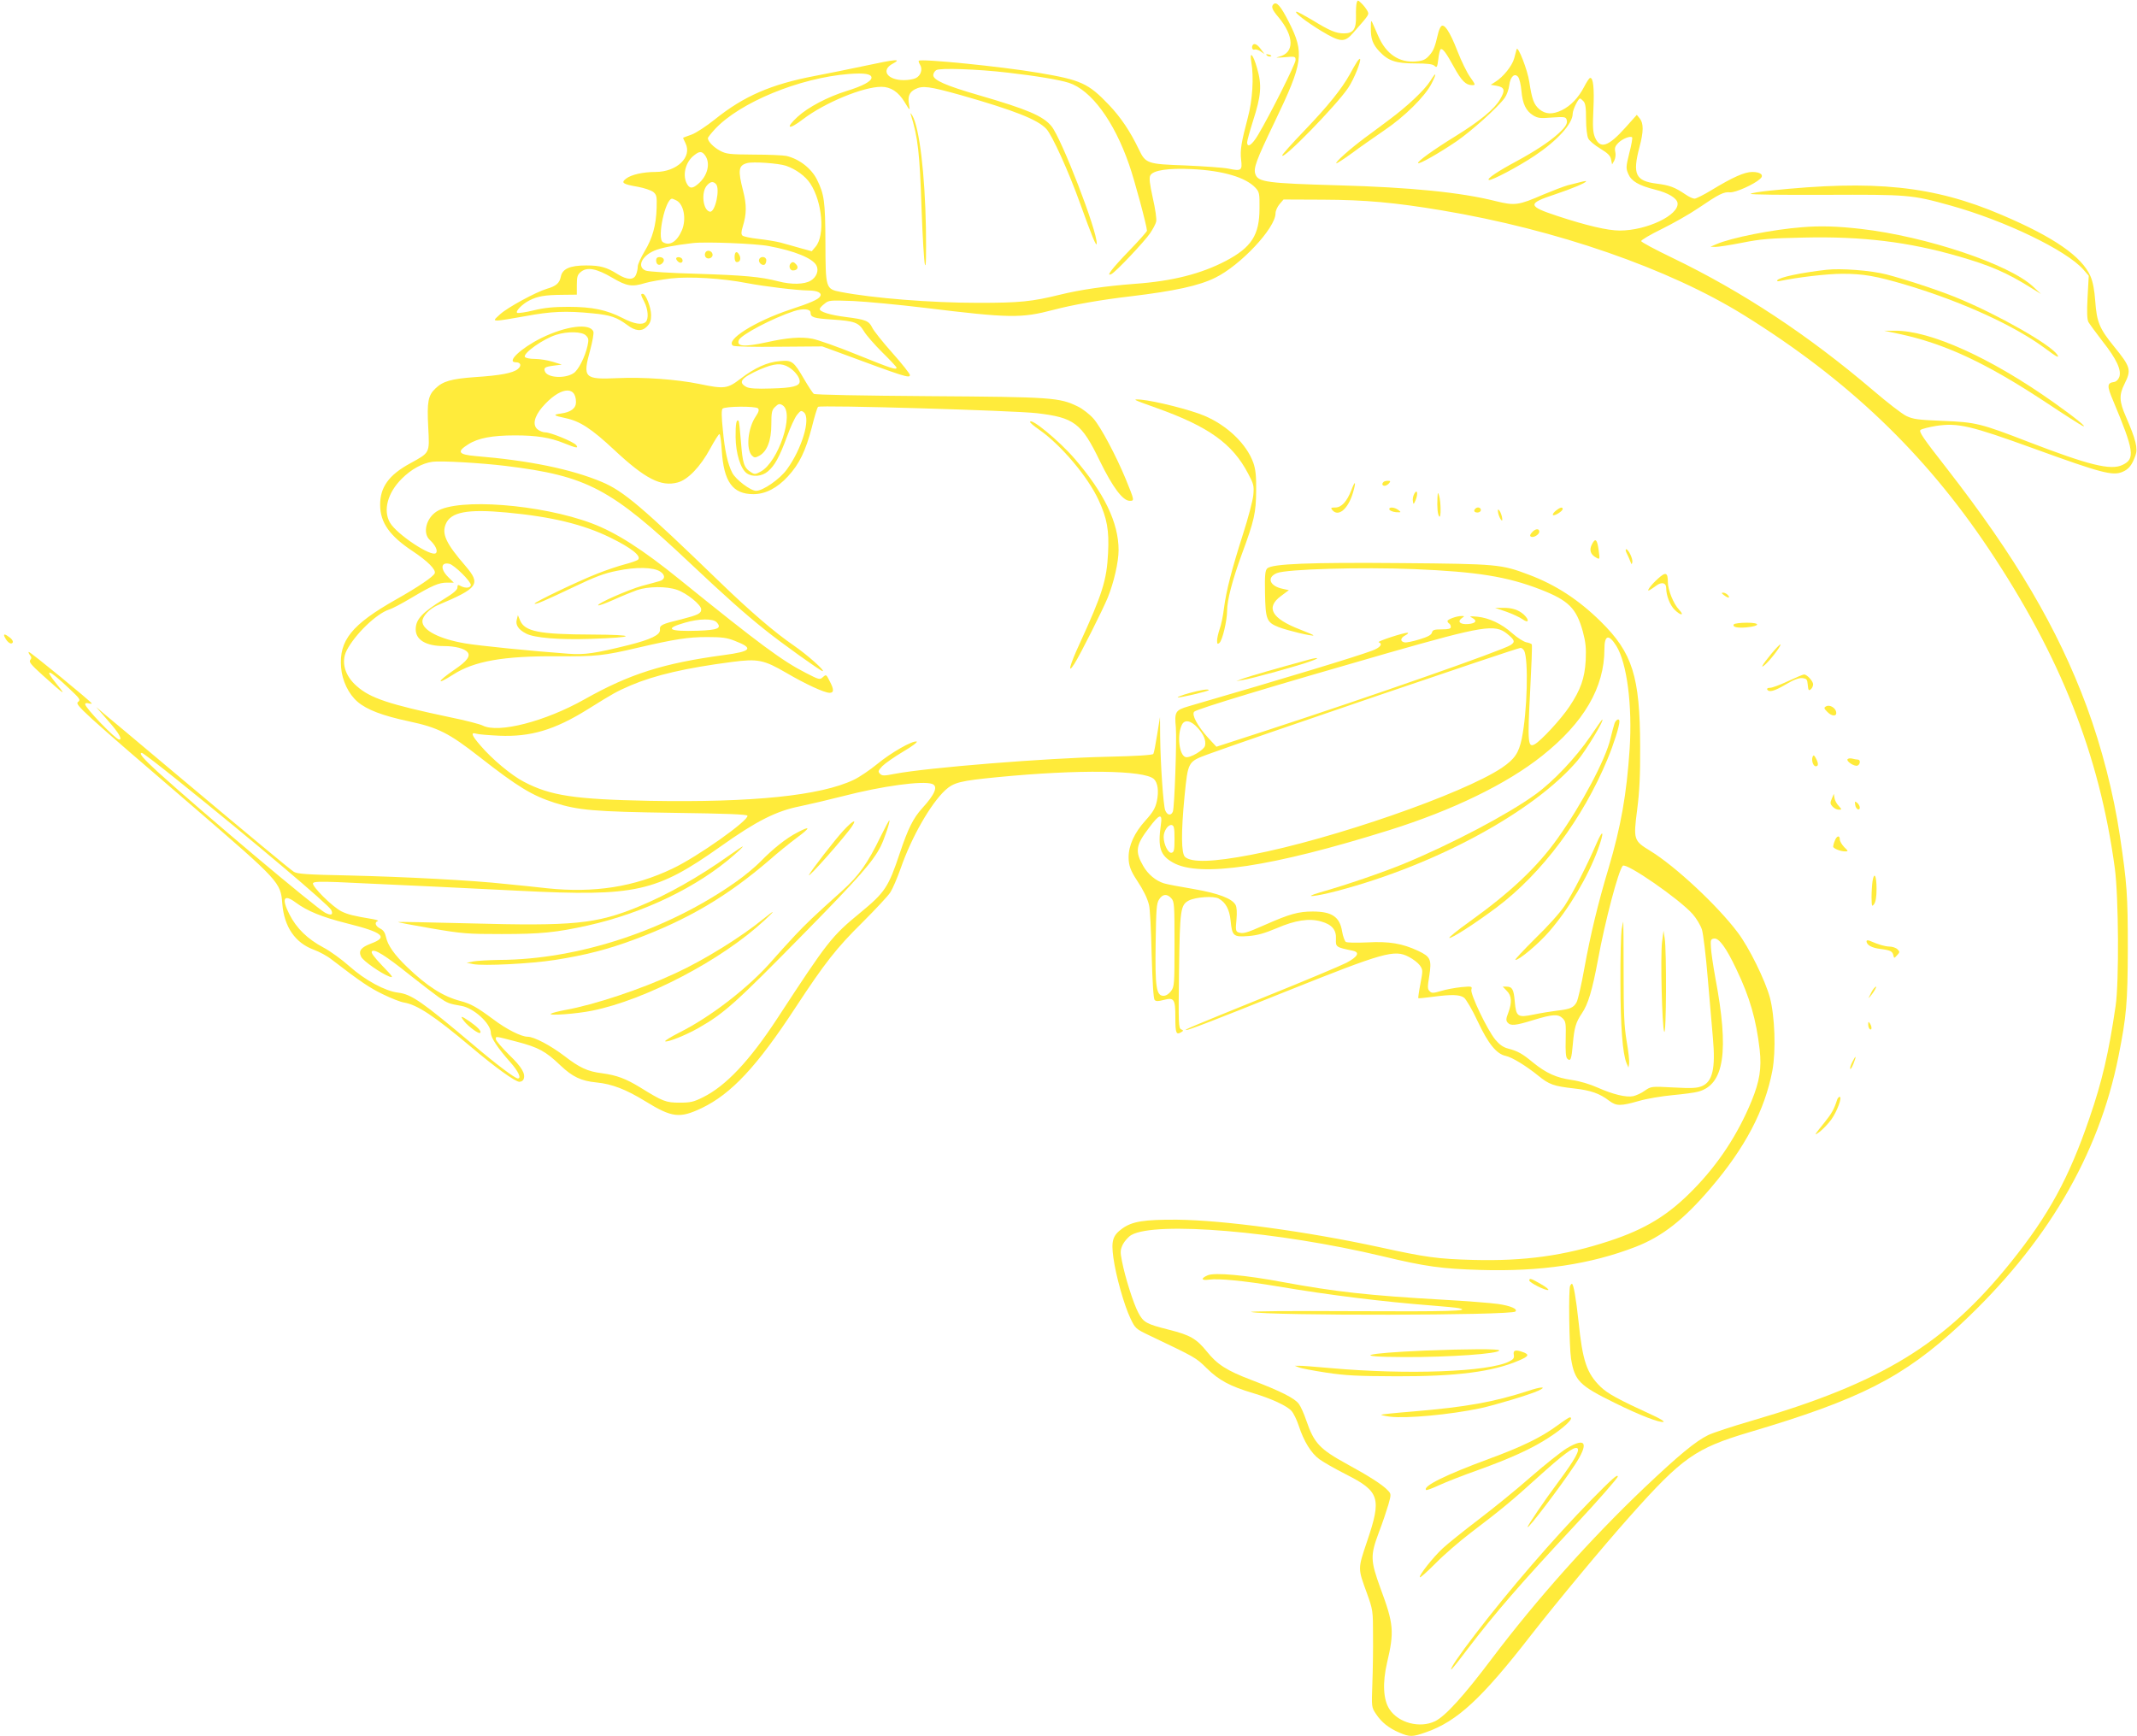 <?xml version="1.0" standalone="no"?>
<!DOCTYPE svg PUBLIC "-//W3C//DTD SVG 20010904//EN"
 "http://www.w3.org/TR/2001/REC-SVG-20010904/DTD/svg10.dtd">
<svg version="1.0" xmlns="http://www.w3.org/2000/svg"
 width="1280pt" height="1040pt" viewBox="0 0 1280 1040"
 preserveAspectRatio="xMidYMid meet">
<g transform="translate(0,1040) scale(0.1,-0.1)"
fill="#ffeb3b" stroke="none">
<path d="M8126 10383 c-3 -10 -5 -46 -4 -80 2 -77 -16 -103 -72 -103 -47 0
-86 16 -190 80 -46 27 -88 50 -94 50 -20 -1 57 -60 149 -116 115 -69 139 -70
191 -10 99 113 96 108 83 133 -7 12 -22 32 -35 44 -21 20 -22 20 -28 2z"/>
<path d="M7627 10374 c-14 -14 -7 -33 29 -75 97 -116 99 -216 4 -239 -25 -6
-15 -7 33 -3 65 6 67 5 67 -17 0 -23 -152 -326 -224 -447 -36 -61 -66 -82 -66
-45 0 9 16 67 35 127 49 152 54 214 25 315 -24 85 -47 110 -35 38 16 -92 7
-229 -21 -333 -39 -148 -47 -194 -40 -253 8 -64 0 -68 -77 -52 -30 6 -145 14
-256 19 -230 8 -239 11 -280 97 -53 110 -108 191 -178 265 -125 131 -168 150
-423 193 -218 37 -704 86 -717 72 -2 -2 1 -13 8 -24 17 -27 4 -66 -26 -80 -14
-7 -46 -12 -71 -12 -100 0 -140 60 -66 99 56 30 19 27 -171 -14 -89 -19 -223
-46 -297 -60 -262 -50 -425 -121 -598 -260 -50 -40 -112 -81 -139 -91 -26 -9
-49 -18 -51 -19 -1 -1 5 -16 14 -33 41 -83 -52 -172 -180 -172 -74 0 -145 -16
-176 -40 -32 -25 -21 -33 71 -49 38 -7 79 -21 92 -31 20 -17 22 -26 20 -96 -3
-104 -25 -182 -73 -261 -22 -37 -40 -77 -40 -89 0 -13 -4 -34 -10 -48 -13 -35
-53 -34 -111 2 -65 41 -103 52 -188 52 -97 0 -143 -20 -152 -68 -8 -38 -28
-56 -84 -72 -64 -19 -234 -111 -279 -152 -40 -36 -40 -37 -15 -38 14 0 88 12
165 26 154 29 246 33 404 17 107 -10 145 -24 206 -69 49 -38 88 -41 118 -11
20 20 26 36 26 69 0 46 -32 128 -50 128 -14 0 -13 -5 10 -50 22 -44 26 -100 8
-118 -21 -21 -70 -13 -139 23 -96 49 -181 67 -324 67 -88 0 -143 -5 -208 -21
-49 -12 -93 -18 -99 -15 -13 8 29 52 72 74 51 26 94 33 195 34 l90 1 0 58 c0
50 4 62 25 79 37 30 93 20 188 -36 87 -51 117 -56 198 -31 27 8 95 20 152 27
114 13 309 1 457 -28 106 -20 296 -43 366 -44 56 0 85 -15 71 -36 -11 -18 -59
-39 -178 -78 -214 -71 -393 -185 -343 -217 8 -5 131 -8 274 -6 l260 2 85 -31
c413 -153 440 -162 440 -140 0 7 -47 67 -105 132 -58 65 -112 133 -121 152
-19 40 -39 48 -157 63 -95 12 -157 31 -157 48 0 5 12 19 28 31 26 22 33 22
172 17 80 -4 273 -22 430 -41 508 -62 576 -63 770 -12 114 30 281 60 462 81
265 32 408 63 506 111 152 74 362 298 362 386 0 15 11 40 24 55 l24 28 234 -1
c255 -1 432 -17 713 -64 688 -115 1362 -349 1811 -628 620 -385 1081 -825
1464 -1397 432 -646 665 -1236 757 -1915 23 -169 26 -682 5 -825 -41 -280 -81
-453 -157 -673 -122 -357 -244 -581 -470 -862 -394 -491 -775 -724 -1555 -951
-113 -33 -229 -71 -258 -85 -76 -37 -176 -120 -380 -313 -324 -308 -647 -670
-913 -1022 -173 -230 -281 -348 -343 -379 -91 -44 -219 -11 -273 71 -38 57
-43 158 -15 279 44 186 40 233 -39 445 -61 169 -62 196 -10 336 22 57 47 132
57 166 17 61 17 64 -2 84 -28 32 -115 88 -244 158 -166 91 -199 126 -246 263
-13 38 -32 82 -44 98 -24 34 -109 77 -285 144 -147 56 -205 93 -267 171 -62
76 -99 98 -227 130 -134 34 -152 43 -183 102 -29 54 -80 215 -98 310 -11 55
-10 66 6 100 11 20 33 45 50 55 146 84 880 22 1505 -127 258 -62 354 -75 585
-82 363 -11 661 34 930 138 160 62 288 162 450 352 207 242 325 467 370 704
22 119 15 325 -15 438 -28 103 -125 301 -193 390 -120 160 -374 397 -523 488
-100 61 -102 67 -79 246 14 109 19 206 18 381 -1 418 -46 560 -236 747 -132
130 -269 220 -432 281 -164 62 -188 64 -759 69 -553 5 -778 -4 -807 -32 -12
-13 -15 -40 -13 -146 3 -160 9 -177 83 -206 52 -20 201 -56 207 -49 2 2 -35
18 -82 36 -168 65 -206 131 -112 200 l47 35 -37 8 c-78 16 -98 68 -35 94 56
24 510 37 822 24 378 -16 555 -44 757 -122 169 -66 215 -112 254 -253 17 -64
20 -98 17 -170 -6 -109 -30 -177 -98 -279 -50 -75 -171 -206 -209 -226 -39
-21 -42 15 -26 315 8 152 13 280 10 284 -2 4 -18 10 -34 13 -16 4 -53 27 -82
53 -65 58 -140 93 -211 100 -45 4 -50 3 -30 -7 32 -17 22 -33 -23 -37 -47 -4
-68 13 -41 34 20 14 19 14 -1 14 -28 0 -83 -20 -83 -30 0 -5 5 -12 10 -15 6
-3 10 -13 10 -21 0 -10 -14 -14 -54 -14 -45 0 -55 -3 -59 -19 -3 -14 -25 -26
-75 -41 -39 -12 -79 -20 -88 -18 -29 5 -27 26 3 42 15 8 21 15 14 16 -26 0
-187 -53 -173 -57 27 -10 9 -33 -41 -51 -96 -36 -507 -161 -1099 -333 -78 -23
-84 -33 -75 -127 6 -72 -8 -481 -18 -504 -11 -26 -34 -22 -46 9 -11 30 -28
271 -30 443 l-1 115 -17 -105 c-9 -58 -19 -110 -23 -116 -5 -7 -98 -13 -275
-17 -371 -8 -1077 -65 -1272 -102 -66 -13 -77 -13 -90 0 -13 13 -12 18 14 46
17 17 73 56 125 87 52 30 88 58 81 60 -24 8 -155 -67 -236 -134 -44 -36 -107
-79 -141 -95 -198 -95 -607 -137 -1224 -126 -447 9 -592 30 -752 114 -75 39
-190 135 -260 217 -53 61 -61 82 -25 71 12 -4 74 -9 137 -12 187 -8 331 34
530 158 162 101 170 105 259 144 144 61 329 104 606 140 154 20 190 13 324
-65 116 -68 229 -120 260 -120 27 0 27 20 0 71 -20 40 -21 40 -40 23 -19 -17
-22 -16 -102 25 -141 72 -274 170 -755 559 -223 181 -383 283 -527 337 -306
115 -804 153 -930 71 -63 -41 -84 -129 -42 -169 36 -33 51 -67 38 -80 -26 -26
-234 112 -275 182 -43 74 -14 180 71 264 56 56 123 93 184 101 48 7 292 -7
439 -25 488 -60 628 -134 1105 -584 206 -194 327 -302 445 -396 99 -80 336
-249 347 -249 18 0 -92 98 -172 153 -114 78 -262 205 -445 382 -464 449 -576
544 -705 598 -183 77 -437 129 -755 155 -105 9 -116 26 -46 70 59 38 144 54
281 54 130 0 210 -13 294 -47 71 -29 89 -32 72 -11 -16 20 -153 76 -184 76
-14 0 -35 8 -47 18 -31 25 -21 75 27 132 103 120 203 136 203 31 0 -37 -31
-60 -90 -68 -51 -7 -46 -12 29 -28 85 -18 154 -63 289 -189 186 -174 281 -223
381 -196 61 16 136 94 195 203 26 48 51 87 55 87 5 0 11 -44 14 -97 12 -189
65 -263 190 -263 72 0 143 37 207 107 68 74 105 151 142 291 16 65 33 121 38
125 11 12 1173 -22 1310 -38 224 -26 268 -59 378 -287 77 -157 137 -238 179
-238 29 0 28 2 -24 130 -57 138 -150 314 -194 363 -22 25 -64 58 -93 72 -111
54 -152 57 -891 62 -403 3 -684 8 -691 14 -6 5 -32 44 -57 87 -63 108 -73 116
-146 109 -75 -6 -150 -40 -236 -106 -78 -60 -97 -62 -246 -31 -137 28 -334 42
-489 35 -201 -9 -211 1 -165 168 14 52 23 102 19 111 -20 52 -164 34 -312 -39
-123 -61 -211 -145 -153 -145 31 0 37 -21 12 -41 -30 -24 -104 -38 -257 -48
-139 -10 -191 -24 -236 -68 -44 -42 -51 -80 -43 -232 8 -158 12 -150 -109
-217 -127 -69 -180 -143 -179 -249 0 -105 57 -186 197 -278 88 -59 138 -109
130 -131 -8 -20 -99 -82 -232 -157 -265 -150 -342 -245 -329 -407 6 -79 45
-160 99 -206 55 -47 148 -83 308 -117 173 -37 238 -69 422 -213 230 -180 315
-231 448 -274 144 -46 239 -54 719 -61 304 -4 435 -9 438 -17 9 -28 -302 -248
-449 -317 -230 -110 -469 -147 -749 -118 -63 7 -175 19 -250 26 -201 22 -604
43 -944 51 -248 5 -304 9 -325 22 -26 17 -243 197 -760 631 -173 146 -340 285
-370 310 l-54 46 72 -83 c63 -71 87 -112 66 -112 -21 0 -204 190 -204 212 0 6
9 8 20 5 11 -3 20 -3 20 -1 0 8 -373 314 -378 309 -3 -2 1 -11 8 -20 9 -11 10
-18 1 -29 -9 -11 6 -29 76 -92 131 -118 142 -125 85 -55 -86 105 -50 93 73
-24 65 -61 69 -67 52 -80 -20 -15 20 -52 693 -630 516 -445 521 -450 531 -579
11 -138 77 -234 189 -275 33 -12 81 -38 107 -59 173 -133 228 -170 307 -208
49 -24 105 -46 125 -49 80 -13 182 -81 401 -265 144 -122 266 -210 291 -210
11 0 22 7 25 15 13 33 -10 73 -87 147 -43 43 -79 85 -79 93 0 19 -9 20 126
-15 130 -34 172 -57 261 -142 73 -69 124 -93 216 -102 92 -9 176 -41 293 -113
159 -98 205 -103 336 -41 178 85 332 250 563 603 176 268 245 356 401 510 77
77 153 158 167 180 14 22 42 87 62 144 65 187 179 386 267 468 52 47 90 56
315 78 484 47 875 42 934 -11 24 -22 31 -73 18 -134 -9 -41 -23 -65 -69 -116
-65 -72 -100 -148 -100 -219 0 -49 12 -81 51 -140 37 -56 61 -104 71 -145 6
-19 13 -153 16 -297 5 -172 11 -266 18 -273 9 -9 22 -8 53 0 64 17 71 6 71
-106 0 -95 5 -106 38 -85 11 6 10 10 -3 15 -16 6 -17 35 -13 349 5 372 9 396
59 423 42 21 148 28 178 12 42 -23 65 -64 72 -133 9 -92 17 -99 106 -92 54 4
96 16 170 47 111 48 195 61 267 40 64 -18 91 -50 88 -105 -2 -48 0 -49 101
-70 44 -9 30 -36 -38 -72 -33 -17 -249 -108 -480 -201 -466 -189 -494 -201
-480 -202 16 0 157 54 590 228 597 239 657 256 744 210 25 -13 54 -35 65 -50
19 -27 19 -31 4 -110 -9 -46 -14 -85 -13 -87 2 -2 41 2 86 8 113 15 161 14
188 -5 12 -9 49 -71 82 -142 63 -134 112 -195 168 -207 38 -8 121 -59 193
-117 67 -55 94 -64 217 -78 99 -11 153 -30 210 -74 43 -32 68 -32 177 -1 47
14 138 29 202 35 64 6 134 15 154 21 156 42 186 240 102 684 -13 72 -25 153
-26 180 -3 45 -1 50 19 53 29 4 72 -54 133 -183 81 -169 119 -301 140 -483 12
-112 0 -188 -49 -308 -82 -199 -198 -376 -348 -529 -150 -154 -288 -238 -505
-309 -267 -88 -508 -121 -813 -113 -216 6 -282 15 -565 77 -435 94 -929 161
-1210 164 -198 1 -268 -10 -328 -53 -58 -42 -67 -74 -53 -176 15 -108 64 -283
102 -362 29 -61 31 -63 117 -104 274 -131 274 -130 340 -195 73 -72 140 -108
278 -149 110 -33 203 -76 230 -107 12 -13 31 -52 43 -88 30 -93 75 -166 124
-201 23 -17 95 -58 160 -91 201 -102 213 -142 126 -399 -57 -170 -57 -160 -1
-314 35 -98 36 -103 36 -250 1 -82 -1 -213 -4 -291 -5 -140 -5 -141 22 -181
33 -50 77 -85 141 -112 61 -26 77 -26 159 3 186 65 333 201 628 581 158 202
430 530 596 716 310 348 390 404 709 499 666 197 925 329 1265 644 515 479
830 1012 949 1608 48 241 55 319 56 648 0 319 -5 388 -47 670 -38 257 -109
533 -200 780 -173 466 -425 894 -838 1425 -143 183 -169 221 -156 230 8 6 51
17 94 24 130 19 204 2 587 -137 402 -146 469 -163 527 -139 39 16 58 41 79 99
15 43 2 95 -57 231 -41 93 -42 131 -9 197 42 84 38 101 -63 225 -87 107 -103
146 -112 270 -5 69 -14 117 -29 151 -52 118 -219 234 -532 367 -407 174 -761
211 -1389 145 -58 -6 -109 -14 -114 -19 -5 -5 195 -7 445 -6 500 2 518 1 752
-64 327 -91 694 -268 796 -384 l32 -37 -7 -127 c-5 -91 -3 -134 5 -150 7 -12
45 -64 85 -116 84 -106 114 -172 100 -213 -6 -16 -18 -28 -31 -30 -43 -6 -44
-23 -6 -112 126 -301 133 -349 56 -385 -70 -34 -202 -1 -563 138 -287 111
-315 118 -515 126 -148 6 -176 10 -216 29 -26 12 -116 82 -200 154 -390 332
-782 591 -1203 794 -102 49 -186 94 -186 100 0 6 55 39 123 72 67 33 166 89
219 125 125 85 153 99 191 95 32 -2 141 46 179 80 26 22 5 42 -46 42 -47 0
-118 -32 -245 -109 -46 -28 -92 -51 -101 -51 -10 0 -34 11 -54 25 -65 44 -95
55 -173 65 -127 16 -146 56 -103 219 25 93 25 142 2 171 l-18 22 -68 -76
c-104 -116 -152 -131 -183 -58 -12 30 -14 62 -9 167 6 126 -1 192 -20 188 -5
0 -21 -25 -36 -54 -34 -65 -80 -113 -133 -139 -56 -27 -97 -25 -134 5 -34 29
-45 60 -61 165 -10 69 -68 219 -76 195 -1 -5 -8 -29 -14 -53 -12 -46 -66 -113
-113 -142 l-28 -18 36 -6 c48 -9 52 -27 20 -81 -33 -58 -122 -131 -266 -220
-133 -82 -233 -154 -225 -162 7 -8 125 59 231 131 90 62 248 204 288 260 12
17 24 50 27 75 6 52 33 77 54 49 7 -10 16 -47 19 -83 7 -78 27 -119 70 -146
28 -17 43 -19 113 -13 70 5 82 4 87 -11 9 -22 -4 -45 -51 -87 -53 -48 -140
-105 -247 -163 -112 -60 -183 -107 -167 -113 16 -5 175 79 274 145 135 90 228
192 228 252 0 23 33 91 44 91 3 0 12 -7 20 -16 12 -12 16 -37 16 -107 0 -53 6
-102 13 -116 6 -14 39 -41 72 -61 46 -28 61 -43 65 -66 l6 -29 13 23 c7 14 10
35 6 52 -5 23 -1 35 18 54 25 25 73 44 83 33 3 -3 -4 -45 -17 -94 -20 -82 -21
-90 -6 -125 18 -43 62 -69 161 -94 78 -19 130 -51 134 -80 10 -72 -184 -165
-346 -165 -73 0 -200 30 -373 87 -180 59 -182 75 -17 129 104 35 188 70 188
79 0 4 -10 2 -110 -24 -25 -7 -90 -32 -145 -55 -150 -65 -171 -68 -285 -40
-210 53 -511 83 -946 95 -419 12 -477 19 -494 65 -14 36 3 82 115 315 171 356
179 412 85 598 -50 98 -74 125 -93 106z m-1592 -409 c175 -20 310 -43 367 -61
133 -43 271 -229 361 -490 32 -90 107 -370 107 -396 0 -5 -47 -58 -104 -117
-107 -111 -146 -162 -108 -142 27 14 195 192 231 244 16 24 33 55 36 69 4 15
-5 76 -20 142 -19 86 -23 121 -15 135 16 31 106 45 250 38 185 -9 321 -49 380
-112 23 -25 25 -34 24 -123 0 -160 -48 -234 -202 -315 -147 -77 -319 -121
-543 -137 -181 -14 -327 -35 -449 -65 -170 -42 -244 -49 -490 -49 -284 0 -632
28 -823 65 -92 18 -92 19 -93 299 -1 243 -7 287 -51 375 -34 67 -106 123 -183
141 -19 4 -107 8 -195 8 -146 1 -164 3 -202 23 -39 21 -73 56 -73 75 0 5 19
29 42 54 148 160 507 308 804 331 92 7 134 0 134 -22 0 -22 -52 -50 -149 -80
-113 -35 -231 -97 -294 -155 -77 -71 -54 -81 33 -14 130 99 360 194 469 194
56 0 102 -30 139 -91 33 -54 33 -54 27 -17 -9 49 1 75 35 93 46 24 85 18 276
-35 319 -91 459 -146 511 -202 35 -37 135 -258 203 -448 70 -195 98 -263 99
-239 4 74 -211 630 -271 703 -50 61 -143 101 -436 186 -197 57 -272 90 -272
120 0 10 8 24 18 30 22 14 248 6 427 -15z m-1811 -497 c33 -47 14 -123 -44
-171 -35 -30 -52 -27 -69 9 -23 52 -3 126 47 164 32 26 47 25 66 -2z m484 -61
c60 -21 116 -62 145 -106 73 -110 90 -311 32 -379 l-23 -27 -69 19 c-37 11
-90 25 -118 33 -27 7 -88 17 -133 22 -46 5 -89 14 -95 20 -8 8 -8 22 2 54 23
75 24 128 2 214 -32 124 -28 152 24 166 35 10 188 -1 233 -16z m-420 -109 c27
-27 -4 -172 -36 -166 -42 8 -54 118 -17 158 21 23 36 25 53 8z m-236 -99 c44
-23 60 -111 33 -177 -30 -70 -74 -98 -115 -72 -36 23 15 260 56 260 3 0 14 -5
26 -11z m553 -273 c156 -29 262 -73 285 -116 16 -30 1 -70 -34 -91 -38 -23
-115 -25 -195 -4 -104 27 -203 36 -486 45 -154 4 -292 13 -307 19 -54 21 -26
86 50 119 41 18 121 33 232 46 76 9 379 -3 455 -18z m250 -399 c0 -28 20 -34
130 -41 134 -9 158 -18 189 -69 13 -23 63 -80 110 -127 47 -46 86 -88 86 -92
0 -16 -29 -6 -235 77 -115 47 -237 90 -270 96 -69 13 -152 6 -277 -22 -130
-28 -177 -25 -163 13 12 32 202 132 330 174 55 18 100 14 100 -9z m-1346 -136
c17 -17 18 -25 10 -63 -15 -67 -55 -145 -83 -163 -52 -35 -158 -28 -172 10 -9
22 0 28 54 35 l47 6 -54 17 c-30 9 -78 17 -107 17 -29 0 -56 5 -60 12 -13 21
110 109 189 133 66 21 153 19 176 -4z m1216 -191 c36 -22 65 -60 65 -84 0 -29
-43 -40 -170 -43 -89 -3 -132 0 -149 9 -53 28 -32 55 81 105 86 37 129 40 173
13z m-37 -228 c72 -46 -26 -340 -132 -397 -32 -17 -36 -18 -60 -2 -40 26 -48
51 -58 181 -5 66 -11 123 -14 125 -13 13 -19 -20 -18 -97 1 -98 30 -191 67
-217 34 -24 91 -19 126 11 41 34 70 87 115 209 20 56 47 114 60 130 21 26 25
28 41 15 43 -36 -12 -219 -102 -342 -42 -58 -143 -128 -184 -128 -33 0 -122
67 -143 108 -27 52 -45 133 -56 253 -9 85 -9 124 -2 131 15 15 198 16 212 2 8
-8 5 -21 -13 -48 -48 -70 -60 -197 -23 -235 15 -14 19 -14 44 -1 47 26 72 92
72 187 0 70 3 86 20 103 22 22 29 24 48 12z m-1653 -642 c269 -25 459 -71 620
-150 127 -62 188 -111 167 -132 -6 -6 -43 -19 -82 -29 -38 -10 -112 -35 -162
-55 -113 -44 -382 -173 -376 -180 7 -6 60 17 239 102 121 58 178 80 255 95
114 24 218 22 259 -5 32 -21 29 -48 -5 -57 -14 -4 -60 -17 -103 -28 -83 -23
-274 -107 -264 -117 3 -3 45 12 94 34 48 22 111 47 138 57 67 23 177 24 240 2
59 -20 145 -90 145 -117 0 -25 -19 -34 -120 -60 -117 -28 -130 -35 -127 -62 3
-31 -56 -59 -188 -92 -201 -50 -263 -59 -359 -52 -220 16 -538 48 -619 62
-155 26 -257 79 -257 132 0 31 43 76 92 97 244 103 260 125 166 235 -116 134
-143 191 -118 251 30 72 129 91 365 69z m-268 -365 c29 -28 53 -59 53 -68 0
-19 -31 -23 -61 -7 -16 9 -19 7 -19 -9 0 -14 -24 -35 -82 -70 -130 -80 -168
-121 -168 -181 0 -63 62 -100 169 -100 67 0 124 -15 141 -36 20 -23 -2 -54
-76 -104 -107 -73 -116 -99 -10 -31 126 81 301 112 624 110 230 -2 278 3 482
51 224 52 302 64 415 64 90 0 120 -4 167 -23 114 -44 100 -63 -67 -85 -363
-49 -564 -113 -834 -265 -236 -133 -516 -205 -610 -157 -15 8 -103 31 -197 50
-365 77 -476 114 -557 186 -72 62 -95 145 -61 213 50 97 178 221 255 246 20 6
78 37 130 68 128 76 167 93 216 93 l41 0 -34 34 c-49 49 -43 92 10 78 11 -3
44 -28 73 -57z m1526 -293 c32 -35 7 -46 -112 -50 -176 -6 -206 12 -79 48 85
25 170 26 191 2z m4735 -69 c45 -37 49 -48 20 -67 -49 -32 -837 -308 -1463
-512 l-299 -97 -51 55 c-63 70 -99 138 -82 155 18 17 472 154 1162 352 572
163 639 174 713 114z m654 -73 c63 -103 96 -355 79 -617 -18 -271 -52 -463
-126 -713 -63 -209 -109 -400 -145 -599 -17 -96 -38 -187 -46 -203 -18 -34
-38 -43 -119 -52 -33 -4 -95 -14 -138 -23 -97 -20 -106 -14 -114 78 -6 72 -15
89 -49 89 l-23 0 24 -25 c30 -29 32 -70 9 -132 -14 -35 -14 -46 -4 -58 18 -21
45 -19 155 15 115 35 148 37 175 10 19 -19 20 -31 18 -125 -2 -72 1 -108 9
-116 20 -20 26 -5 34 88 8 96 18 130 54 183 37 54 62 137 96 319 43 235 123
537 149 565 20 21 340 -200 419 -290 22 -25 47 -67 55 -92 8 -26 24 -157 35
-292 12 -135 26 -297 31 -360 16 -179 -2 -259 -66 -286 -29 -12 -61 -14 -170
-8 -133 7 -134 7 -172 -19 -20 -15 -52 -29 -69 -33 -43 -9 -123 11 -213 51
-47 21 -107 39 -156 46 -92 13 -153 41 -231 104 -65 54 -92 69 -150 84 -30 8
-52 24 -77 54 -48 59 -150 272 -143 299 6 20 3 21 -61 15 -37 -4 -92 -14 -121
-23 -47 -14 -56 -14 -68 -1 -13 12 -13 26 -2 91 15 98 8 115 -66 150 -96 45
-174 58 -305 51 -67 -3 -121 -2 -129 3 -7 6 -17 33 -22 62 -14 88 -61 120
-176 120 -86 0 -139 -15 -284 -79 -118 -52 -134 -56 -164 -45 -13 6 -15 17 -9
74 4 44 2 75 -5 89 -21 39 -103 70 -253 96 -79 13 -158 28 -177 34 -48 15 -95
54 -123 103 -51 88 -45 126 34 229 64 86 82 89 71 17 -19 -134 -4 -182 73
-225 160 -91 591 -26 1294 194 380 119 705 277 916 445 251 199 374 410 374
640 0 85 26 92 72 18z m-553 -27 c27 -52 19 -367 -14 -527 -18 -87 -43 -123
-119 -175 -233 -156 -1016 -428 -1501 -521 -229 -44 -358 -48 -397 -13 -23 21
-24 147 -3 363 21 210 20 207 141 252 223 82 1850 637 1871 637 7 1 16 -7 22
-16z m-1955 -463 c36 -40 50 -74 44 -106 -5 -26 -91 -77 -117 -69 -39 12 -52
136 -21 195 17 32 54 24 94 -20z m-6106 -317 c454 -365 903 -745 916 -774 14
-29 -1 -35 -37 -16 -60 33 -729 596 -1004 845 -87 80 -114 112 -93 112 6 0
104 -75 218 -167z m4516 -19 c36 -14 16 -62 -60 -145 -54 -60 -85 -121 -135
-271 -68 -203 -88 -233 -236 -355 -173 -142 -195 -171 -495 -630 -168 -257
-310 -408 -448 -476 -56 -28 -75 -32 -140 -32 -82 0 -101 8 -235 91 -87 53
-140 73 -228 85 -88 11 -135 33 -227 104 -83 63 -181 115 -220 115 -38 0 -127
45 -205 104 -100 74 -134 93 -197 110 -104 27 -200 88 -321 205 -74 71 -115
129 -125 178 -6 27 -16 42 -35 51 -28 14 -36 37 -14 45 6 2 -6 7 -28 11 -120
20 -151 28 -190 47 -54 27 -180 152 -170 169 5 9 44 10 149 6 375 -17 801 -37
1091 -52 695 -35 815 -8 1203 267 214 152 332 211 472 239 58 12 173 39 255
60 239 62 483 95 539 74z m1451 -329 c0 -68 -3 -80 -18 -83 -20 -4 -47 50 -47
95 0 36 27 75 48 71 14 -3 17 -17 17 -83z m-19 -356 c18 -20 19 -39 19 -274 0
-242 -1 -255 -21 -282 -13 -17 -30 -28 -45 -28 -43 0 -51 51 -47 315 3 206 5
239 21 263 21 32 47 35 73 6z m-5245 -25 c69 -51 156 -87 307 -125 216 -54
250 -82 144 -121 -60 -23 -76 -43 -59 -79 13 -26 121 -101 170 -119 26 -9 20
0 -43 65 -52 55 -70 79 -62 87 15 15 79 -24 225 -141 68 -54 147 -114 176
-135 53 -36 62 -39 133 -51 75 -12 178 -106 178 -162 0 -29 42 -92 116 -175
48 -54 69 -98 46 -98 -17 0 -130 85 -270 204 -304 256 -367 300 -447 310 -78
9 -199 75 -292 158 -45 40 -115 91 -155 112 -96 51 -162 115 -205 200 -48 95
-33 123 38 70z"/>
<path d="M5455 9715 c43 -135 54 -232 65 -570 6 -165 15 -313 20 -330 7 -21 8
47 6 220 -6 324 -39 599 -81 672 -9 15 -13 19 -10 8z"/>
<path d="M4224 8885 c-4 -9 -2 -21 4 -27 15 -15 44 -1 40 19 -4 23 -36 29 -44
8z"/>
<path d="M4400 8860 c0 -19 5 -30 14 -30 19 0 26 21 14 43 -14 27 -28 20 -28
-13z"/>
<path d="M3930 8841 c0 -27 19 -36 37 -18 18 18 9 37 -18 37 -12 0 -19 -7 -19
-19z"/>
<path d="M4050 8851 c0 -5 6 -14 14 -20 16 -13 32 2 21 19 -8 12 -35 13 -35 1z"/>
<path d="M4547 8846 c-7 -17 18 -40 33 -31 5 3 10 15 10 26 0 23 -35 27 -43 5z"/>
<path d="M4737 8823 c-15 -14 -7 -43 12 -43 26 0 36 17 21 35 -14 16 -23 19
-33 8z"/>
<path d="M3095 6687 c-8 -31 11 -59 56 -82 49 -26 197 -38 384 -32 279 9 285
25 10 26 -316 1 -402 18 -430 85 l-13 31 -7 -28z"/>
<path d="M9525 5988 c-85 -125 -222 -270 -329 -347 -166 -120 -502 -297 -790
-416 -125 -51 -333 -123 -501 -171 -115 -34 -25 -25 107 10 588 155 1174 473
1435 778 50 58 165 248 150 248 -2 0 -34 -46 -72 -102z"/>
<path d="M9671 6068 c-4 -13 -16 -54 -25 -93 -28 -122 -172 -394 -315 -595
-121 -171 -281 -323 -528 -500 -73 -52 -128 -97 -122 -98 13 -5 154 86 284
183 270 203 516 531 664 889 37 89 71 196 71 225 0 20 -20 12 -29 -11z"/>
<path d="M9561 5344 c-58 -134 -141 -296 -189 -369 -26 -40 -102 -125 -177
-197 -71 -71 -125 -128 -118 -128 24 0 139 97 203 171 120 139 231 327 291
490 40 109 33 133 -10 33z"/>
<path d="M9713 4833 c-4 -27 -8 -169 -7 -318 0 -263 13 -426 36 -482 l12 -28
4 24 c2 14 -4 74 -15 135 -15 91 -18 166 -18 414 0 166 -1 302 -2 302 -1 0 -5
-21 -10 -47z"/>
<path d="M9955 4756 c-10 -90 0 -504 13 -536 13 -30 15 486 3 560 l-7 45 -9
-69z"/>
<path d="M5274 5388 c-76 -158 -131 -235 -229 -323 -180 -162 -212 -193 -285
-270 -41 -44 -102 -111 -135 -149 -137 -158 -367 -337 -558 -432 -49 -25 -86
-48 -83 -51 9 -10 126 37 201 80 157 90 222 150 637 572 328 334 407 425 453
515 22 44 58 151 52 156 -2 2 -25 -42 -53 -98z"/>
<path d="M5050 5423 c-52 -57 -189 -234 -204 -263 -17 -35 223 236 259 293 30
46 0 30 -55 -30z"/>
<path d="M4775 5413 c-66 -34 -146 -98 -217 -171 -31 -32 -98 -88 -148 -123
-410 -290 -943 -467 -1420 -469 -63 -1 -133 -5 -155 -9 l-40 -8 39 -8 c61 -12
346 2 491 25 179 28 316 63 474 122 322 120 555 257 813 479 45 40 118 99 161
131 84 62 84 74 2 31z"/>
<path d="M4369 5277 c-181 -129 -372 -237 -545 -308 -253 -104 -390 -117
-1012 -100 -234 6 -426 10 -428 8 -2 -2 88 -19 199 -38 188 -32 217 -34 422
-34 233 0 325 9 515 51 336 75 660 231 881 426 30 26 51 47 48 48 -3 0 -39
-24 -80 -53z"/>
<path d="M4570 4894 c-134 -109 -355 -246 -525 -324 -203 -95 -486 -189 -660
-220 -38 -7 -77 -17 -85 -22 -22 -14 155 -1 247 18 322 65 779 305 1034 543
67 62 62 64 -11 5z"/>
<path d="M2780 4283 c27 -34 88 -78 96 -70 10 9 -14 34 -62 68 -53 36 -61 37
-34 2z"/>
<path d="M8211 10233 c-1 -65 11 -99 52 -142 53 -56 98 -71 214 -71 75 0 105
-4 116 -15 13 -12 16 -8 22 40 3 30 10 57 14 60 12 7 33 -21 80 -107 45 -82
71 -108 108 -108 22 0 22 1 -11 48 -19 26 -53 96 -76 155 -46 119 -82 173
-100 147 -6 -8 -13 -26 -16 -40 -20 -85 -28 -104 -53 -132 -22 -25 -37 -32
-79 -36 -101 -9 -180 44 -227 153 -12 27 -27 61 -33 75 -9 22 -11 19 -11 -27z"/>
<path d="M7506 10133 c-12 -12 -6 -35 8 -30 7 3 24 -2 37 -11 l23 -16 -20 27
c-20 28 -38 39 -48 30z"/>
<path d="M7588 10068 c5 -5 16 -8 23 -6 8 3 3 7 -10 11 -17 4 -21 3 -13 -5z"/>
<path d="M8127 10028 c-8 -12 -27 -45 -42 -73 -49 -88 -131 -190 -270 -335
-74 -77 -135 -145 -135 -151 0 -33 328 303 396 406 34 50 79 163 70 172 -2 3
-11 -6 -19 -19z"/>
<path d="M8567 9915 c-34 -54 -137 -151 -242 -229 -44 -33 -112 -84 -152 -113
-88 -66 -176 -144 -169 -151 3 -2 45 25 93 60 48 36 136 97 194 137 122 82
245 204 284 281 33 65 28 73 -8 15z"/>
<path d="M10795 9039 c-173 -13 -427 -63 -515 -102 l-35 -15 30 -1 c17 0 89
11 160 25 110 22 167 27 371 31 347 8 626 -26 923 -112 189 -54 293 -99 436
-189 l60 -37 -46 43 c-143 135 -641 302 -1034 347 -141 16 -242 19 -350 10z"/>
<path d="M10940 8784 c-157 -18 -283 -45 -295 -63 -3 -5 3 -7 12 -5 110 23
286 44 379 44 125 0 200 -13 379 -66 338 -101 655 -246 839 -384 64 -48 84
-58 68 -34 -43 62 -355 239 -595 338 -111 46 -305 110 -427 142 -93 24 -274
38 -360 28z"/>
<path d="M11375 8400 c273 -58 520 -173 882 -412 105 -70 202 -132 215 -138
40 -19 -39 46 -169 138 -377 268 -742 433 -953 431 l-65 0 90 -19z"/>
<path d="M6925 7957 c314 -112 457 -214 551 -394 33 -62 36 -73 31 -128 -3
-33 -31 -139 -62 -235 -67 -210 -100 -337 -114 -445 -5 -44 -17 -100 -26 -124
-8 -24 -15 -55 -15 -68 0 -21 3 -23 14 -14 18 15 46 134 46 193 0 63 32 185
88 338 75 202 85 249 86 380 1 87 -3 128 -17 168 -40 112 -156 224 -294 282
-85 36 -294 88 -378 96 -57 4 -53 2 90 -49z"/>
<path d="M6170 7872 c0 -5 24 -25 53 -45 130 -90 292 -281 357 -422 51 -110
64 -181 57 -318 -8 -163 -34 -245 -171 -544 -59 -128 -75 -189 -30 -118 37 59
168 320 199 395 37 91 65 214 65 285 0 164 -86 342 -263 547 -92 107 -267 251
-267 220z"/>
<path d="M8287 7513 c-12 -11 -8 -23 7 -23 7 0 19 7 26 15 10 12 9 15 -7 15
-11 0 -23 -3 -26 -7z"/>
<path d="M8094 7464 c-26 -68 -59 -104 -96 -104 -26 0 -29 -2 -18 -15 36 -44
95 6 124 104 20 68 14 78 -10 15z"/>
<path d="M8471 7442 c-7 -13 -11 -33 -8 -45 3 -20 4 -20 16 7 16 39 10 70 -8
38z"/>
<path d="M8610 7420 c-3 -58 1 -104 11 -114 11 -12 10 88 -1 124 -7 23 -8 23
-10 -10z"/>
<path d="M8322 7348 c3 -7 20 -14 39 -16 32 -2 33 -1 15 13 -24 18 -59 20 -54
3z"/>
<path d="M8837 7353 c-13 -12 -7 -23 13 -23 11 0 20 7 20 15 0 15 -21 21 -33
8z"/>
<path d="M9319 7341 c-13 -11 -21 -22 -17 -26 8 -8 58 23 58 36 0 14 -16 10
-41 -10z"/>
<path d="M8974 7325 c4 -16 12 -34 18 -40 7 -7 8 -1 4 20 -4 17 -12 35 -18 40
-7 7 -8 1 -4 -20z"/>
<path d="M9176 7211 c-11 -12 -14 -21 -7 -25 15 -10 51 12 51 29 0 21 -24 19
-44 -4z"/>
<path d="M9536 7141 c-19 -35 -10 -63 26 -82 20 -11 21 -10 14 42 -9 69 -20
79 -40 40z"/>
<path d="M9745 7083 c8 -16 17 -37 21 -48 6 -17 8 -18 11 -3 5 19 -23 78 -37
78 -5 0 -3 -12 5 -27z"/>
<path d="M9931 6934 c-43 -38 -76 -84 -49 -68 7 4 25 16 40 27 32 23 58 16 58
-15 0 -45 22 -102 50 -130 37 -37 62 -37 27 0 -33 34 -67 119 -67 165 0 59
-13 63 -59 21z"/>
<path d="M10326 6835 c25 -19 40 -19 24 0 -7 8 -20 15 -28 15 -13 0 -12 -3 4
-15z"/>
<path d="M9022 6736 c36 -13 80 -33 97 -45 37 -27 44 -7 9 27 -32 29 -71 42
-126 41 l-47 0 67 -23z"/>
<path d="M10385 6660 c-10 -16 21 -23 76 -18 84 8 85 28 2 28 -40 0 -75 -5
-78 -10z"/>
<path d="M29 6582 c16 -31 38 -45 47 -31 4 7 -3 19 -17 30 -31 24 -42 24 -30
1z"/>
<path d="M10610 6484 c-57 -69 -72 -97 -33 -61 36 34 98 117 86 117 -4 -1 -28
-26 -53 -56z"/>
<path d="M7840 6449 c-187 -51 -364 -102 -396 -114 l-39 -15 40 7 c50 7 331
85 405 112 57 20 51 26 -10 10z"/>
<path d="M10710 6320 c-47 -22 -95 -40 -108 -40 -13 0 -20 -4 -17 -10 11 -19
43 -10 111 30 47 28 78 40 99 38 27 -3 30 -7 33 -41 3 -32 6 -36 18 -26 8 6
14 20 14 30 0 19 -37 59 -54 59 -6 0 -49 -18 -96 -40z"/>
<path d="M7122 6248 c-40 -11 -71 -23 -68 -25 5 -6 186 37 186 43 0 9 -49 1
-118 -18z"/>
<path d="M10938 6169 c-15 -8 -14 -12 9 -35 27 -27 57 -26 51 2 -5 25 -40 45
-60 33z"/>
<path d="M10857 5867 c-8 -22 3 -57 19 -57 17 0 17 18 0 49 -10 18 -14 20 -19
8z"/>
<path d="M11066 5852 c-8 -13 42 -45 60 -38 17 7 19 36 2 36 -7 0 -23 3 -34 6
-12 3 -24 1 -28 -4z"/>
<path d="M10972 5616 c-11 -24 -10 -32 4 -47 10 -11 26 -19 37 -19 20 0 20 0
0 23 -12 12 -23 33 -25 47 l-4 25 -12 -29z"/>
<path d="M11112 5580 c1 -13 9 -25 16 -28 17 -5 15 23 -4 39 -14 11 -15 10
-12 -11z"/>
<path d="M10990 5364 c-6 -14 -10 -30 -10 -35 0 -11 43 -29 72 -29 20 0 19 2
-6 26 -14 15 -26 35 -26 45 0 28 -19 23 -30 -7z"/>
<path d="M11216 5122 c-3 -20 -6 -64 -6 -97 1 -55 2 -58 15 -41 10 13 15 44
15 92 0 79 -14 106 -24 46z"/>
<path d="M11180 4762 c0 -22 31 -40 82 -46 62 -8 74 -14 79 -40 4 -17 5 -17
22 2 17 18 17 21 2 36 -9 9 -31 16 -48 16 -28 1 -63 11 -119 35 -11 4 -18 3
-18 -3z"/>
<path d="M11223 4478 c-6 -7 -16 -24 -22 -38 -12 -24 -12 -24 4 -5 20 24 37
55 32 55 -3 0 -9 -6 -14 -12z"/>
<path d="M11190 4263 c0 -12 5 -25 10 -28 13 -8 13 15 0 35 -8 12 -10 11 -10
-7z"/>
<path d="M11095 4039 c-9 -17 -15 -35 -13 -41 2 -6 11 8 20 31 19 48 15 54 -7
10z"/>
<path d="M11004 3813 c-18 -57 -33 -83 -73 -133 -67 -83 -69 -87 -31 -59 19
15 50 47 69 73 35 49 67 136 50 136 -5 0 -12 -8 -15 -17z"/>
<path d="M7234 2761 c-44 -19 -39 -33 9 -26 54 8 209 -7 407 -40 319 -54 640
-93 925 -115 77 -6 150 -13 163 -16 80 -17 -61 -21 -635 -18 -369 2 -631 0
-608 -5 108 -23 1559 -21 1582 3 15 15 -28 34 -103 45 -41 6 -193 18 -337 26
-438 25 -637 47 -952 105 -223 42 -410 59 -451 41z"/>
<path d="M9160 2730 c0 -13 98 -62 113 -57 7 2 -13 18 -43 35 -59 34 -70 38
-70 22z"/>
<path d="M9405 2699 c-11 -16 -6 -364 5 -437 22 -134 49 -161 265 -267 152
-75 268 -119 289 -112 6 3 -20 19 -59 37 -218 100 -275 132 -318 173 -83 81
-108 155 -132 391 -15 139 -30 226 -40 226 -2 0 -7 -5 -10 -11z"/>
<path d="M8535 2310 c-371 -16 -444 -38 -125 -39 272 -1 570 20 570 40 0 10
-188 9 -445 -1z"/>
<path d="M9067 2286 c4 -20 -1 -28 -27 -41 -122 -63 -610 -81 -1070 -40 -91 8
-176 15 -190 14 l-25 0 23 -9 c13 -6 87 -20 165 -32 120 -18 186 -21 422 -22
361 -1 577 27 734 95 57 24 63 35 25 49 -45 17 -62 13 -57 -14z"/>
<path d="M9155 2069 c-206 -67 -371 -97 -694 -124 -101 -8 -186 -17 -188 -19
-3 -2 21 -8 53 -12 100 -12 357 12 539 50 89 19 298 82 350 106 54 25 17 25
-60 -1z"/>
<path d="M9325 1859 c-96 -70 -209 -125 -410 -199 -255 -94 -395 -163 -373
-185 3 -3 38 10 79 29 41 19 146 60 234 91 191 69 317 126 416 190 98 62 163
125 131 125 -4 0 -39 -23 -77 -51z"/>
<path d="M9385 1725 c-33 -20 -130 -97 -215 -171 -85 -75 -227 -190 -315 -257
-88 -67 -184 -144 -214 -172 -58 -54 -145 -164 -136 -173 3 -3 45 35 94 84 49
50 145 133 212 184 178 135 247 192 399 330 154 139 215 184 236 176 21 -8
-13 -69 -107 -196 -89 -119 -189 -267 -189 -277 1 -16 198 244 282 371 86 131
69 170 -47 101z"/>
<path d="M9524 1408 c-220 -225 -484 -531 -687 -796 -97 -126 -155 -212 -144
-212 3 0 47 55 98 123 169 221 315 389 644 742 132 141 255 282 255 290 0 18
-34 -13 -166 -147z"/>
</g>
</svg>

